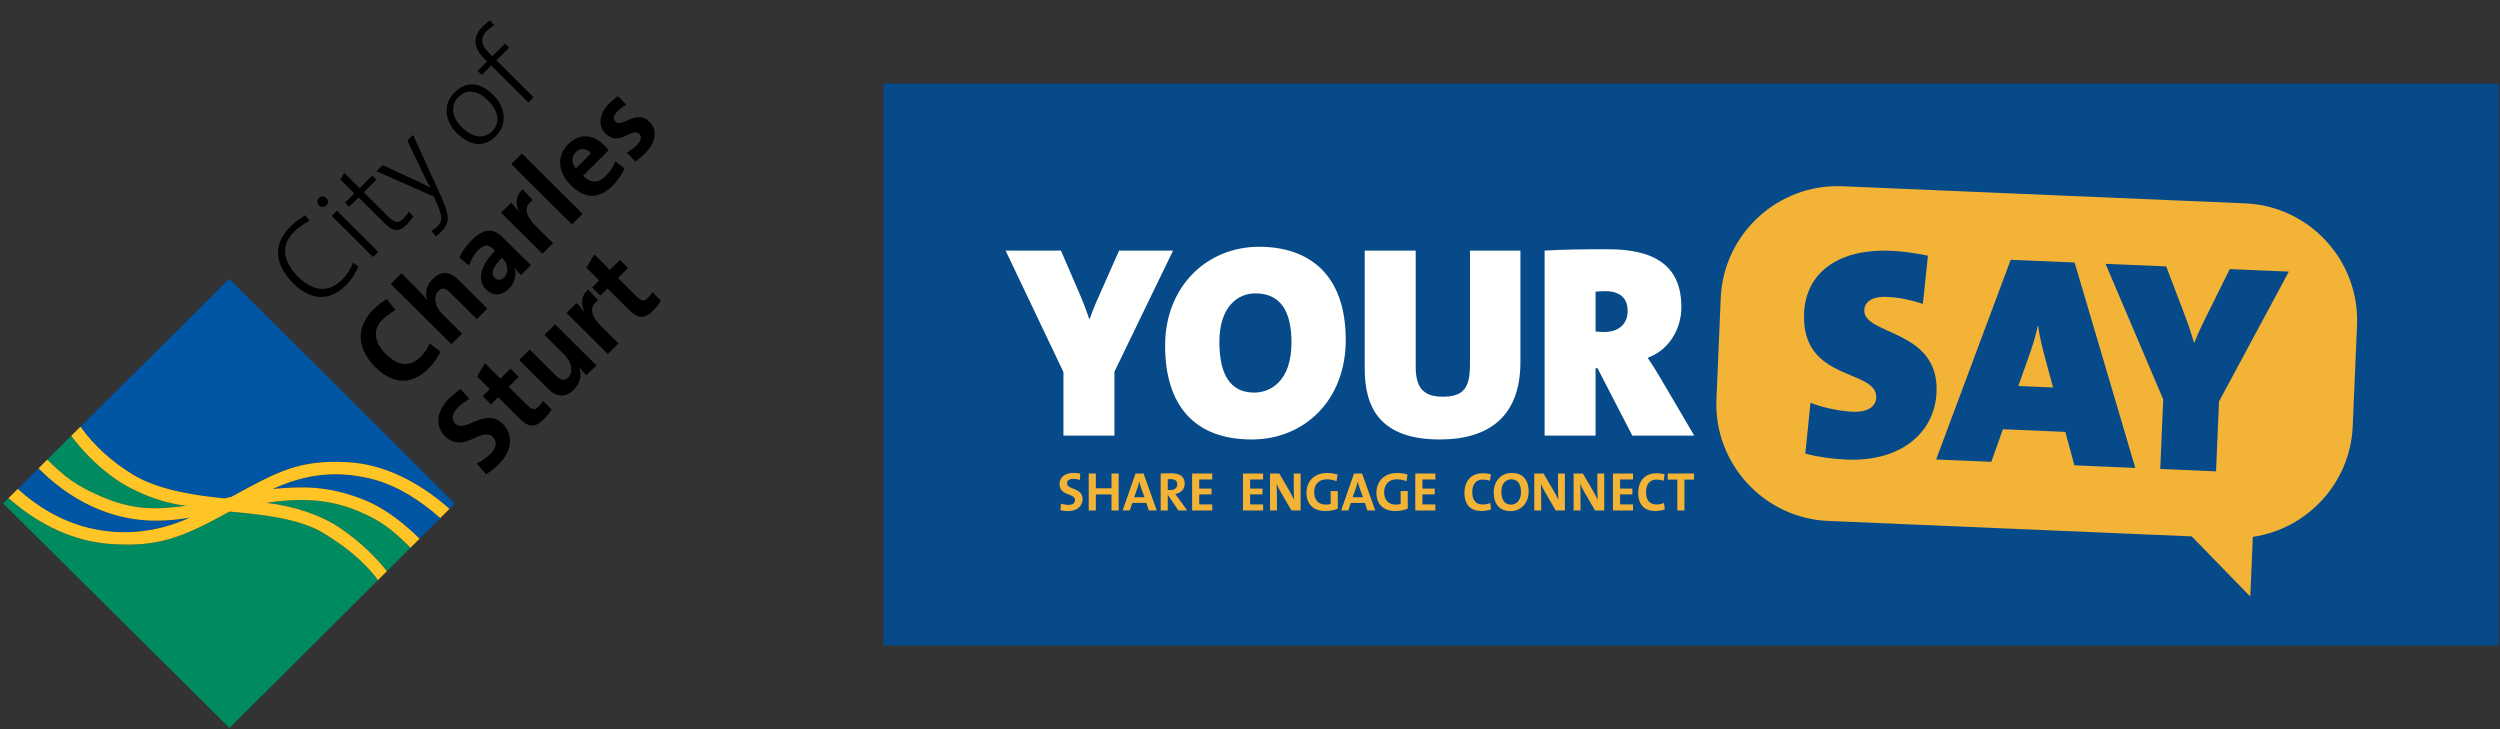<svg width="504" height="147" viewBox="0 0 504 147" fill="none" xmlns="http://www.w3.org/2000/svg">
<rect x="0" y="0" width="504" height="147" fill="#333333" stroke="none"/>
<path fill-rule="evenodd" clip-rule="evenodd" d="M178.09 130.141H503.747V16.858H178.09V130.141Z" fill="#064A89"/>
<path fill-rule="evenodd" clip-rule="evenodd" d="M224.666 74.947V87.823H214.388V75.002L202.727 50.522H213.889L217.371 58.59C218.31 60.745 219.029 62.624 219.581 64.282H219.693C220.355 62.292 221.349 60.081 222.4 57.761L225.605 50.522H236.492L224.666 74.947Z" fill="#FFFFFE"/>
<path fill-rule="evenodd" clip-rule="evenodd" d="M252.349 88.597C240.634 88.597 234.887 81.524 234.887 69.698C234.887 57.651 243.396 49.748 253.842 49.748C263.567 49.748 271.303 54.998 271.303 68.536C271.303 80.694 262.959 88.597 252.349 88.597ZM253.067 59.142C249.476 59.142 245.827 61.905 245.827 68.923C245.827 75.279 247.873 79.146 252.846 79.146C256.05 79.146 260.361 76.936 260.361 69.035C260.361 62.514 257.986 59.142 253.067 59.142Z" fill="#FFFFFE"/>
<path fill-rule="evenodd" clip-rule="evenodd" d="M290.268 88.597C278.277 88.597 275.127 82.241 275.127 74.34V50.522H285.406V73.841C285.406 77.82 286.622 79.976 290.877 79.976C295.021 79.976 296.347 78.207 296.347 73.566V50.522H306.516V73.012C306.516 83.844 300.271 88.597 290.268 88.597Z" fill="#FFFFFE"/>
<path fill-rule="evenodd" clip-rule="evenodd" d="M329.074 87.823L322.056 74.228H321.668V87.823H311.391V50.522C314.872 50.301 319.458 50.245 324.155 50.245C333.66 50.245 338.965 53.617 338.965 61.904C338.965 66.325 336.479 70.581 332.168 72.127C333.162 73.62 334.047 75.002 334.876 76.439L341.562 87.823H329.074ZM323.603 58.701C322.939 58.701 322 58.755 321.668 58.81V66.823C322.056 66.88 322.83 66.934 323.382 66.934C326.201 66.934 328.135 65.442 328.135 62.678C328.135 60.469 326.973 58.701 323.603 58.701Z" fill="#FFFFFE"/>
<path fill-rule="evenodd" clip-rule="evenodd" d="M410.913 65.756L410.791 65.751C410.329 68.094 409.427 70.781 408.467 73.406L406.887 77.823L413.901 78.121L412.488 72.909C411.861 70.52 411.228 68.313 410.913 65.756Z" fill="#F3B337"/>
<path fill-rule="evenodd" clip-rule="evenodd" d="M452.659 41L371.415 37.548C358.482 36.998 347.451 47.13 346.901 60.063L346.033 80.504C345.483 93.439 355.615 104.469 368.549 105.018L441.85 108.133L453.661 120.269L454.172 108.231C465.126 106.631 473.821 97.396 474.307 85.954L475.175 65.513C475.724 52.58 465.593 41.549 452.659 41ZM372.323 92.651C369.541 92.534 366.649 92.167 363.953 91.448L364.993 81.193C367.199 82.073 370.557 82.883 373.641 83.014C376.362 83.129 378.165 82.054 378.245 80.179C378.497 74.253 363.108 77.113 363.701 63.144C364.046 55.041 370.495 50.103 381.26 50.561C383.317 50.649 386.147 51.01 388.671 51.542L387.651 61.253C385.321 60.488 382.922 59.961 380.44 59.855C377.296 59.722 375.912 60.937 375.845 62.508C375.627 67.649 390.952 66.301 390.409 79.061C390.062 87.225 383.209 93.115 372.323 92.651ZM418.201 93.812L416.367 87.071L403.789 86.535L401.45 93.101L390.323 92.629L405.36 52.373L418.242 52.921L430.477 94.335L418.201 93.812ZM447.352 80.936L446.753 95.026L435.507 94.548L436.104 80.518L424.48 53.186L436.698 53.705L440.131 62.696C441.06 65.098 441.759 67.187 442.287 69.027L442.407 69.033C443.223 66.885 444.417 64.512 445.672 62.022L449.517 54.249L461.431 54.755L447.352 80.936Z" fill="#F3B337"/>
<path fill-rule="evenodd" clip-rule="evenodd" d="M215.313 103.035C214.783 103.035 214.253 102.98 213.79 102.858L213.878 101.523C214.297 101.665 214.893 101.787 215.435 101.787C216.163 101.787 216.726 101.49 216.726 100.804C216.726 99.38 213.602 100.031 213.602 97.581C213.602 96.256 214.65 95.339 216.439 95.339C216.859 95.339 217.345 95.395 217.786 95.472L217.709 96.731C217.289 96.61 216.826 96.532 216.372 96.532C215.545 96.532 215.125 96.907 215.125 97.437C215.125 98.773 218.261 98.277 218.261 100.605C218.261 102.009 217.146 103.035 215.313 103.035Z" fill="#F3B337"/>
<path fill-rule="evenodd" clip-rule="evenodd" d="M224.081 102.914V99.679H220.923V102.914H219.488V95.462H220.923V98.443H224.081V95.462H225.516V102.914H224.081Z" fill="#F3B337"/>
<path fill-rule="evenodd" clip-rule="evenodd" d="M231.615 102.914L231.096 101.389H228.282L227.763 102.914H226.316L228.922 95.462H230.545L233.205 102.914H231.615ZM230.026 98.299C229.883 97.89 229.772 97.525 229.683 97.106H229.672C229.584 97.493 229.463 97.923 229.318 98.354L228.646 100.253H230.721L230.026 98.299Z" fill="#F3B337"/>
<path fill-rule="evenodd" clip-rule="evenodd" d="M237.559 102.914L235.483 99.832H235.428V102.914H233.993V95.462C234.578 95.428 235.273 95.417 236.135 95.417C237.78 95.417 238.84 95.99 238.84 97.515C238.84 98.618 238.067 99.414 236.94 99.59C237.15 99.866 237.361 100.154 237.548 100.408L239.336 102.914H237.559ZM235.991 96.587C235.781 96.587 235.572 96.598 235.428 96.621V98.773C235.528 98.784 235.726 98.796 235.947 98.796C236.808 98.796 237.338 98.354 237.338 97.658C237.338 96.941 236.897 96.587 235.991 96.587Z" fill="#F3B337"/>
<path fill-rule="evenodd" clip-rule="evenodd" d="M240.331 102.914V95.462H244.383V96.665H241.766V98.498H244.25V99.668H241.766V101.688H244.383V102.914H240.331Z" fill="#F3B337"/>
<path fill-rule="evenodd" clip-rule="evenodd" d="M250.593 102.914V95.462H254.644V96.665H252.027V98.498H254.512V99.668H252.027V101.688H254.644V102.914H250.593Z" fill="#F3B337"/>
<path fill-rule="evenodd" clip-rule="evenodd" d="M260.355 102.914L258.169 99.149C257.839 98.585 257.584 98.033 257.363 97.548C257.408 98.188 257.429 99.358 257.429 100.253V102.914H256.039V95.462H257.905L259.98 99.017C260.322 99.59 260.62 100.209 260.897 100.771C260.842 100.021 260.819 98.696 260.819 97.78V95.462H262.211V102.914H260.355Z" fill="#F3B337"/>
<path fill-rule="evenodd" clip-rule="evenodd" d="M269.446 97.006C268.85 96.775 268.166 96.631 267.47 96.631C266.001 96.631 264.942 97.558 264.942 99.225C264.942 100.804 265.803 101.732 267.315 101.732C267.668 101.732 267.978 101.688 268.265 101.6V99.004H269.7V102.561C268.961 102.858 268.044 103.024 267.15 103.024C264.787 103.024 263.385 101.632 263.385 99.357C263.385 97.018 264.975 95.351 267.558 95.351C268.298 95.351 269.026 95.484 269.667 95.671L269.446 97.006Z" fill="#F3B337"/>
<path fill-rule="evenodd" clip-rule="evenodd" d="M275.666 102.914L275.147 101.389H272.332L271.813 102.914H270.366L272.972 95.462H274.594L277.256 102.914H275.666ZM274.076 98.299C273.933 97.89 273.822 97.525 273.733 97.106H273.723C273.634 97.493 273.512 97.923 273.369 98.354L272.696 100.253H274.771L274.076 98.299Z" fill="#F3B337"/>
<path fill-rule="evenodd" clip-rule="evenodd" d="M283.55 97.006C282.954 96.775 282.27 96.631 281.574 96.631C280.106 96.631 279.046 97.558 279.046 99.225C279.046 100.804 279.908 101.732 281.42 101.732C281.773 101.732 282.082 101.688 282.369 101.6V99.004H283.804V102.561C283.065 102.858 282.149 103.024 281.254 103.024C278.891 103.024 277.489 101.632 277.489 99.357C277.489 97.018 279.079 95.351 281.663 95.351C282.402 95.351 283.131 95.484 283.772 95.671L283.55 97.006Z" fill="#F3B337"/>
<path fill-rule="evenodd" clip-rule="evenodd" d="M285.32 102.914V95.462H289.372V96.665H286.755V98.498H289.239V99.668H286.755V101.688H289.372V102.914H285.32Z" fill="#F3B337"/>
<path fill-rule="evenodd" clip-rule="evenodd" d="M298.674 103.013C296.068 103.013 295.229 101.28 295.229 99.424C295.229 97.062 296.466 95.406 298.961 95.406C299.492 95.406 300.055 95.472 300.54 95.605L300.385 96.908C299.9 96.764 299.392 96.687 298.884 96.687C297.492 96.687 296.809 97.736 296.809 99.182C296.809 100.804 297.481 101.71 298.983 101.71C299.435 101.71 300.043 101.577 300.43 101.401L300.595 102.681C300.043 102.881 299.37 103.013 298.674 103.013Z" fill="#F3B337"/>
<path fill-rule="evenodd" clip-rule="evenodd" d="M304.527 103.035C302.253 103.035 301.138 101.589 301.138 99.282C301.138 96.819 302.783 95.339 304.781 95.339C306.769 95.339 308.171 96.532 308.171 99.083C308.171 101.544 306.547 103.035 304.527 103.035ZM304.649 96.63C303.622 96.63 302.672 97.449 302.672 99.126C302.672 100.705 303.291 101.732 304.626 101.732C305.598 101.732 306.636 100.981 306.636 99.192C306.636 97.537 305.93 96.63 304.649 96.63Z" fill="#F3B337"/>
<path fill-rule="evenodd" clip-rule="evenodd" d="M313.628 102.914L311.442 99.149C311.111 98.585 310.857 98.033 310.636 97.548C310.68 98.188 310.703 99.358 310.703 100.253V102.914H309.312V95.462H311.178L313.252 99.017C313.595 99.59 313.893 100.209 314.168 100.771C314.114 100.021 314.093 98.696 314.093 97.78V95.462H315.483V102.914H313.628Z" fill="#F3B337"/>
<path fill-rule="evenodd" clip-rule="evenodd" d="M321.557 102.914L319.372 99.149C319.04 98.585 318.786 98.033 318.566 97.548C318.61 98.188 318.632 99.358 318.632 100.253V102.914H317.24V95.462H319.106L321.182 99.017C321.525 99.59 321.822 100.209 322.099 100.771C322.043 100.021 322.022 98.696 322.022 97.78V95.462H323.412V102.914H321.557Z" fill="#F3B337"/>
<path fill-rule="evenodd" clip-rule="evenodd" d="M325.17 102.914V95.462H329.221V96.665H326.605V98.498H329.089V99.668H326.605V101.688H329.221V102.914H325.17Z" fill="#F3B337"/>
<path fill-rule="evenodd" clip-rule="evenodd" d="M333.707 103.013C331.101 103.013 330.263 101.28 330.263 99.424C330.263 97.062 331.5 95.406 333.993 95.406C334.524 95.406 335.087 95.472 335.572 95.605L335.419 96.908C334.932 96.764 334.425 96.687 333.916 96.687C332.525 96.687 331.841 97.736 331.841 99.182C331.841 100.804 332.514 101.71 334.016 101.71C334.469 101.71 335.075 101.577 335.463 101.401L335.628 102.681C335.075 102.881 334.402 103.013 333.707 103.013Z" fill="#F3B337"/>
<path fill-rule="evenodd" clip-rule="evenodd" d="M339.582 96.687V102.913H338.147V96.687H336.214V95.462H341.513V96.687H339.582Z" fill="#F3B337"/>
<g clip-path="url(#clip0_30_585)">
<path d="M69.678 57.553C66.295 60.919 62.526 60.502 59.075 57.07C55.707 53.722 54.653 49.541 58.522 45.694C59.41 44.81 60.466 44.029 61.538 43.396L62.425 44.512C61.136 45.161 60.114 45.911 59.192 46.828C56.294 49.707 57.4 53.108 60.047 55.738C63.079 58.753 66.179 59.17 69.06 56.304C69.982 55.387 70.822 53.989 71.172 52.906L72.245 53.738C71.739 55.006 70.903 56.338 69.678 57.553Z" fill="black"/>
<path d="M65.81 41.413C65.391 41.83 64.722 41.83 64.301 41.413C63.885 40.997 63.883 40.332 64.301 39.914C64.722 39.497 65.376 39.481 65.81 39.914C66.228 40.332 66.229 40.998 65.81 41.413ZM75.193 51.806L66.866 43.529L67.921 42.48L76.247 50.758L75.193 51.806Z" fill="black"/>
<path d="M81.978 45.295C80.353 46.91 79.163 46.627 77.487 44.96L72.293 39.799L70.382 41.698L69.544 40.863L71.436 38.982L68.622 36.184L69.395 34.851L72.492 37.932L75.059 35.385L75.895 36.219L73.333 38.767L78.008 43.413C79.598 44.996 80.286 45.113 81.323 44.079C81.759 43.646 82.145 43.164 82.412 42.697L83.352 43.629C82.997 44.145 82.494 44.778 81.978 45.295Z" fill="black"/>
<path d="M89.03 39.848C90.604 43.346 90.773 44.91 88.963 46.711C88.678 46.993 88.224 47.377 87.857 47.643L86.985 46.544C87.42 46.311 87.808 46.029 88.157 45.678C89.231 44.612 89.231 43.612 88.089 41.048L87.455 39.614L75.911 34.535L77.15 33.303L84.153 36.533C85.206 37.016 85.928 37.398 86.715 37.815L86.733 37.799C86.366 37.165 85.694 35.8 85.042 34.45L82.128 28.355L83.282 27.205L89.03 39.848Z" fill="black"/>
<path d="M99.953 27.456C97.742 29.654 94.978 29.704 92.064 26.805C89.733 24.491 89.148 21.11 91.644 18.628C93.587 16.696 96.352 16.079 99.451 19.162C101.88 21.576 102.398 25.023 99.953 27.456ZM92.38 19.594C91.008 20.961 90.758 23.309 93.086 25.623C95.296 27.821 97.542 28.122 99.267 26.406C100.641 25.039 100.856 22.726 98.412 20.293C96.319 18.212 94.139 17.845 92.38 19.594Z" fill="black"/>
<path d="M99.634 5.121C99.066 5.419 98.529 5.853 98.091 6.284C96.718 7.651 96.938 9.033 98.646 10.733L99.251 11.332L101.813 8.784L102.648 9.617L100.088 12.166L107.578 19.611L106.52 20.661L99.033 13.216L97.121 15.114L96.284 14.281L98.193 12.382L97.624 11.816C95.294 9.5 95.378 7.254 97.306 5.336C97.793 4.853 98.277 4.471 98.83 4.121L99.634 5.121Z" fill="black"/>
<path d="M86.386 74.296C82.431 78.228 78.527 76.877 75.713 74.079C72.129 70.513 71.491 66.15 75.278 62.386C76.083 61.586 77.037 60.837 77.977 60.303L79.717 62.502C78.763 63.019 77.875 63.668 77.103 64.435C74.992 66.534 75.544 69.148 77.742 71.331C80.205 73.778 82.598 74.13 84.879 71.864C85.566 71.181 86.288 70.065 86.604 69.215L88.799 70.897C88.261 72.03 87.442 73.246 86.386 74.296Z" fill="black"/>
<path d="M96.12 64.319L90.794 59.021C89.921 58.155 89.168 57.873 88.38 58.655C87.29 59.737 87.677 61.82 89.134 63.269L93.155 67.267L91.01 69.4L78.78 57.241L80.923 55.108L84.494 58.657C84.996 59.155 85.666 59.889 86.035 60.487L86.084 60.47C85.633 59.055 85.967 57.489 87.258 56.207C89.134 54.342 90.942 54.941 92.4 56.391L98.248 62.203L96.12 64.319Z" fill="black"/>
<path d="M105.034 55.457C104.547 54.974 104.079 54.474 103.709 53.974H103.676C104.213 55.308 103.843 56.972 102.604 58.204C101.095 59.704 99.37 59.721 98.029 58.389C96.038 56.406 96.957 53.391 99.788 50.576L99.34 50.127C98.466 49.261 97.596 49.227 96.39 50.426C95.636 51.176 94.882 52.427 94.581 53.526L92.602 51.926C93.14 50.793 93.993 49.511 95.068 48.444C97.748 45.779 99.591 46.113 101.399 47.911L104.867 51.36C105.536 52.025 106.342 52.792 107.061 53.441L105.034 55.457ZM101.178 51.959C98.918 54.208 99.069 55.355 99.738 56.023C100.275 56.557 100.993 56.541 101.614 55.924C102.668 54.874 102.384 53.159 101.38 52.159L101.178 51.959Z" fill="black"/>
<path d="M107.412 40.366C105.551 41.581 105.786 43.346 108.098 45.645L111.501 49.026L109.356 51.158L101.029 42.881L103.058 40.866C103.478 41.282 104.095 41.999 104.581 42.681L104.615 42.648C103.96 41.198 103.843 39.484 105.402 38.167L107.412 40.366Z" fill="black"/>
<path d="M115.302 45.246L103.073 33.087L105.216 30.954L117.447 43.114L115.302 45.246Z" fill="black"/>
<path d="M122.692 30.305L117.533 35.436C119.074 37 120.599 36.983 122.137 35.452C122.959 34.635 123.663 33.568 124.049 32.521L125.909 33.97C125.372 35.202 124.501 36.434 123.465 37.467C120.816 40.098 118.018 40.249 115.087 37.334C112.541 34.803 112.073 31.538 114.568 29.057C116.997 26.64 119.728 27.224 121.791 29.272C122.072 29.555 122.391 29.905 122.692 30.305ZM116.074 30.687C115.184 31.571 115.218 32.836 116.107 33.953L119.173 30.904C118.167 29.84 116.978 29.789 116.074 30.687Z" fill="black"/>
<path d="M129.979 30.988C129.376 31.587 128.707 32.12 128.086 32.571L126.377 30.77C127.03 30.388 127.785 29.872 128.42 29.238C129.24 28.422 129.442 27.557 128.891 27.006C127.417 25.54 124.887 29.722 122.055 26.906C120.599 25.456 120.581 23.074 122.925 20.742C123.413 20.259 124.016 19.794 124.602 19.375L126.227 21.126C125.624 21.457 124.984 21.925 124.467 22.441C123.627 23.273 123.561 24.006 124.081 24.522C125.438 25.872 128.253 21.874 130.949 24.555C132.592 26.192 132.256 28.723 129.979 30.988Z" fill="black"/>
<path d="M100.576 93.568C99.771 94.366 98.883 95.084 97.994 95.598L96.102 93.45C96.956 93.033 98.043 92.318 98.867 91.501C99.97 90.401 100.376 89.103 99.337 88.07C97.174 85.921 93.422 91.617 89.701 87.92C87.691 85.921 87.894 82.956 90.607 80.257C91.243 79.625 92.065 78.975 92.851 78.424L94.643 80.44C93.823 80.89 93.002 81.472 92.313 82.155C91.058 83.404 90.989 84.604 91.796 85.401C93.822 87.418 97.827 81.939 101.361 85.453C103.491 87.572 103.357 90.803 100.576 93.568Z" fill="black"/>
<path d="M109.672 84.489C107.83 86.323 106.589 86.221 104.646 84.288L100.425 80.091L98.983 81.523L97.323 79.873L98.748 78.458L96.185 75.911L97.758 73.212L100.891 76.327L102.919 74.313L104.577 75.962L102.55 77.977L106.204 81.607C107.276 82.673 107.829 82.722 108.565 81.991C108.918 81.64 109.254 81.207 109.468 80.825L111.195 82.539C110.793 83.207 110.258 83.905 109.672 84.489Z" fill="black"/>
<path d="M118.216 75.661C117.831 75.279 117.196 74.611 116.842 74.096H116.81C117.297 75.578 117.027 77.21 115.654 78.576C113.777 80.443 111.97 79.843 110.511 78.393L104.665 72.581L106.791 70.466L112.12 75.763C112.991 76.629 113.743 76.91 114.55 76.111C115.638 75.029 115.235 72.964 113.777 71.516L109.757 67.518L111.902 65.386L120.229 73.664L118.216 75.661Z" fill="black"/>
<path d="M120.599 60.571C118.738 61.787 118.974 63.553 121.284 65.852L124.687 69.234L122.541 71.366L114.215 63.087L116.243 61.072C116.66 61.488 117.281 62.203 117.766 62.887L117.801 62.854C117.146 61.404 117.028 59.688 118.588 58.373L120.599 60.571Z" fill="black"/>
<path d="M131.721 62.568C129.876 64.401 128.637 64.301 126.693 62.368L122.471 58.17L121.028 59.603L119.369 57.954L120.794 56.538L118.23 53.99L119.805 51.291L122.939 54.406L124.965 52.391L126.623 54.041L124.6 56.056L128.25 59.687C129.322 60.755 129.875 60.804 130.613 60.071C130.964 59.721 131.301 59.288 131.516 58.903L133.243 60.621C132.843 61.287 132.307 61.987 131.721 62.568Z" fill="black"/>
<path d="M37.521 101.948C32.467 101.423 26.891 99.057 23.457 96.684C19.306 93.819 16.35 90.487 14.348 87.873L9.529 92.662C13.074 96.118 15.2 97.832 20.309 100.048C26.614 102.786 31.181 102.846 37.521 101.948ZM72.025 102.968C65.699 100.382 59.979 100.476 53.637 101.378C59.31 101.993 64.842 103.887 68.704 106.544C72.794 109.356 75.977 112.566 78.003 115.156L82.754 110.424C79.253 106.993 77.152 105.063 72.025 102.968ZM65.173 107.444C60.025 104.315 51.682 103.651 46.296 103.132C36.917 108.254 32.136 110.338 22.357 109.673C15.099 109.182 7.987 105.958 1.722 100.421L0.642 101.497L46.266 146.76L76.2 116.952C73.358 113.07 69.362 109.989 65.173 107.444Z" fill="#008A5F"/>
<path d="M46.21 56.206L16.216 86.016C19.037 89.944 22.67 93.171 26.891 95.735C32.04 98.864 39.858 99.953 45.247 100.475L46.676 100.144C56.053 95.021 60.312 92.651 70.088 93.174C77.314 93.561 84.39 97.082 90.629 102.583L91.701 101.516L46.21 56.206ZM54.973 98.578C60.645 98.059 65.939 97.823 73.282 100.717C77.856 102.512 82.037 106.034 84.579 108.606L88.767 104.437C84.933 101.068 80.123 97.761 74.521 96.448C67.844 94.882 61.742 95.499 54.973 98.578ZM18.64 102.135C14.082 100.068 10.266 96.952 7.77 94.41L3.597 98.558C7.323 102.008 12.251 105.028 17.829 106.403C24.486 108.042 31.465 107.445 38.236 104.364C32.609 105.261 26.271 105.595 18.64 102.135Z" fill="#0055A4"/>
<path d="M73.28 100.717C65.937 97.823 60.645 98.058 54.972 98.578C61.74 95.499 67.843 94.883 74.52 96.448C80.122 97.761 84.932 101.068 88.765 104.437L90.627 102.584C84.388 97.083 77.311 93.562 70.085 93.176C60.309 92.653 56.051 95.022 46.673 100.145L45.245 100.476C39.857 99.954 32.038 98.865 26.888 95.736C22.668 93.172 19.035 89.945 16.214 86.017L14.345 87.874C16.346 90.488 19.302 93.82 23.454 96.685C26.888 99.057 32.465 101.425 37.518 101.949C31.18 102.847 26.611 102.789 20.307 100.05C15.198 97.834 13.073 96.119 9.527 92.664L7.769 94.411C10.265 96.954 14.081 100.069 18.639 102.136C26.27 105.596 32.608 105.262 38.235 104.364C31.464 107.445 24.485 108.042 17.828 106.403C12.25 105.028 7.322 102.008 3.595 98.558L1.721 100.42C7.986 105.957 15.097 109.181 22.355 109.672C32.135 110.337 36.916 108.254 46.295 103.131C51.681 103.651 60.023 104.315 65.171 107.443C69.36 109.987 73.357 113.07 76.199 116.949L78.002 115.154C75.976 112.564 72.794 109.353 68.704 106.542C64.841 103.885 59.31 101.99 53.636 101.376C59.979 100.474 65.699 100.38 72.025 102.966C77.152 105.062 79.253 106.991 82.756 110.421L84.579 108.605C82.036 106.032 77.855 102.512 73.28 100.717Z" fill="#FFC425"/>
</g>
<defs>
<clipPath id="clip0_30_585">
<rect width="134" height="143" fill="white" transform="translate(0 4)"/>
</clipPath>
</defs>
</svg>
